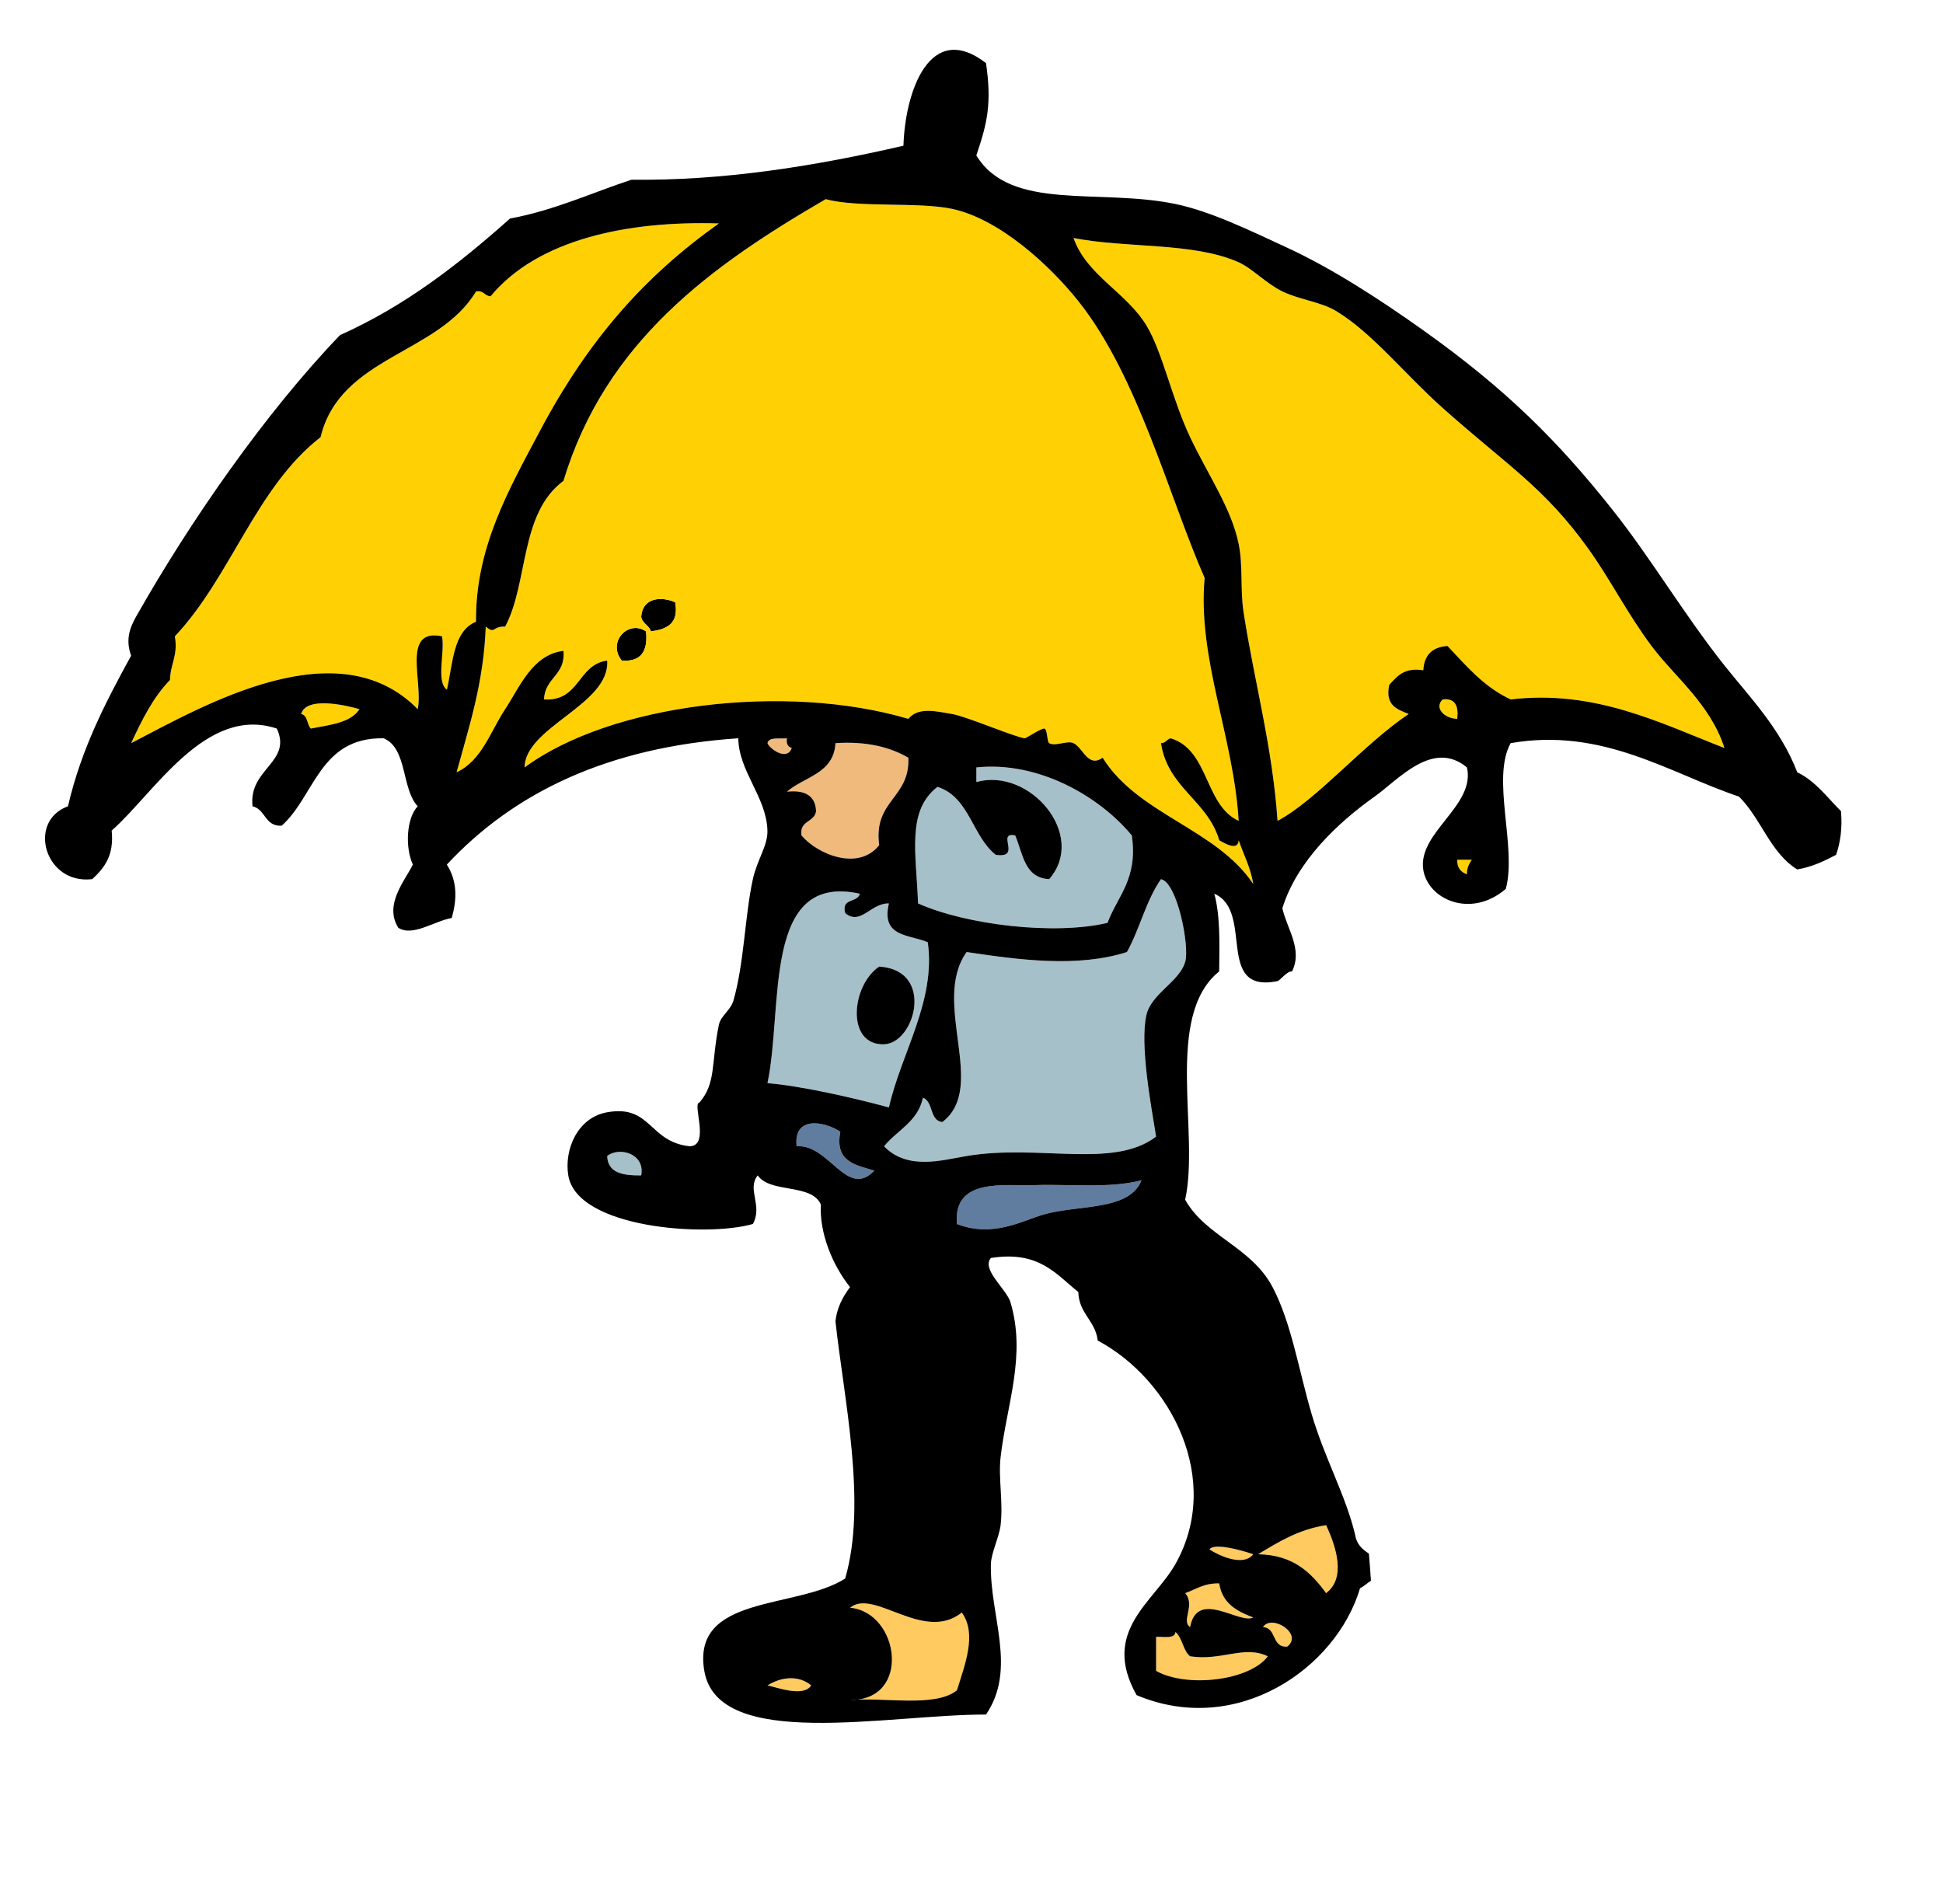 <?xml version="1.0" encoding="iso-8859-1"?>
<!-- Generator: Adobe Illustrator 15.1.0, SVG Export Plug-In . SVG Version: 6.00 Build 0)  -->
<!DOCTYPE svg PUBLIC "-//W3C//DTD SVG 1.1//EN" "http://www.w3.org/Graphics/SVG/1.1/DTD/svg11.dtd">
<svg version="1.1" id="little_boy_big_umbrella_xA0_Image_1_"
	 xmlns="http://www.w3.org/2000/svg" xmlns:xlink="http://www.w3.org/1999/xlink" x="0px" y="0px" width="96px" height="94.08px"
	 viewBox="0 0 96 94.08" style="enable-background:new 0 0 96 94.08;" xml:space="preserve">
<g>
	<path style="fill-rule:evenodd;clip-rule:evenodd;fill:#FFD105;" d="M35.52,11.04c-3.68,2.614-6.461,5.746-8.88,10.32
		c-1.496,2.829-3.16,5.707-3.12,9.36c-1.139,0.461-1.14,2.06-1.44,3.36c-0.549-0.411-0.088-1.832-0.24-2.64
		c-2.018-0.418-0.922,2.278-1.2,3.6c-3.94-4.007-10.488-0.228-14.16,1.68c0.532-1.148,1.089-2.271,1.92-3.12
		c0.01-0.79,0.405-1.195,0.24-2.16c2.76-2.92,4.003-7.356,7.2-9.84c0.961-3.999,5.827-4.093,7.68-7.2
		c0.388-0.067,0.413,0.227,0.72,0.24C26.546,11.849,30.948,10.901,35.52,11.04z"/>
	<path style="fill-rule:evenodd;clip-rule:evenodd;fill:#FFD105;" d="M53.04,11.76c2.639,0.518,5.909,0.198,8.16,1.2
		c0.659,0.293,1.358,1.05,2.16,1.44c0.829,0.404,1.904,0.518,2.64,0.96c1.797,1.08,3.439,3.162,5.28,4.8
		c3.249,2.892,5.007,3.908,7.2,6.96c1.058,1.472,1.909,3.177,3.119,4.8c1.121,1.503,2.905,2.863,3.601,5.04
		c-3.163-1.226-6.381-2.892-10.561-2.4c-1.312-0.607-2.188-1.651-3.12-2.64c-0.754,0.046-1.153,0.446-1.199,1.2
		c-0.954-0.154-1.296,0.305-1.681,0.72c-0.219,1.019,0.393,1.208,0.96,1.44c-2.251,1.51-4.543,4.256-6.479,5.28
		c-0.254-3.692-1.154-6.893-1.68-10.32c-0.171-1.114-0.019-2.271-0.24-3.36c-0.36-1.766-1.519-3.416-2.4-5.28
		c-0.908-1.92-1.362-4.205-2.16-5.52C55.641,14.434,53.691,13.612,53.04,11.76z"/>
	<path style="fill-rule:evenodd;clip-rule:evenodd;" d="M33.36,29.76c0.194,1.074-0.427,1.333-1.2,1.44
		c-0.085-0.315-0.423-0.378-0.48-0.72C31.737,29.529,32.664,29.45,33.36,29.76z"/>
	<path style="fill-rule:evenodd;clip-rule:evenodd;" d="M31.92,31.2c0.099,0.979-0.246,1.514-1.2,1.44
		C29.974,31.715,31.065,30.598,31.92,31.2z"/>
	<path style="fill-rule:evenodd;clip-rule:evenodd;fill:#FFD105;" d="M71.28,34.56c0.632-0.072,0.787,0.333,0.72,0.96
		C71.354,35.504,70.847,34.971,71.28,34.56z"/>
	<path style="fill-rule:evenodd;clip-rule:evenodd;fill:#FFD105;" d="M17.76,35.04c-0.435,0.685-1.466,0.774-2.4,0.96
		c-0.206-0.193-0.143-0.657-0.48-0.72C15.13,34.386,17.112,34.854,17.76,35.04z"/>
	<path style="fill-rule:evenodd;clip-rule:evenodd;fill:#F0BA7D;" d="M37.92,36.72c0.074-0.326,0.601-0.199,0.96-0.24
		c-0.039,0.279,0.053,0.427,0.24,0.48C38.88,37.633,38.01,36.984,37.92,36.72z"/>
	<path style="fill-rule:evenodd;clip-rule:evenodd;fill:#F0BA7D;" d="M44.88,37.44c0.089,2.009-1.742,2.098-1.44,4.32
		c-1.026,1.296-3.046,0.46-3.84-0.48c-0.114-0.753,0.646-0.634,0.72-1.2c-0.032-0.768-0.544-1.056-1.44-0.96
		c0.854-0.747,2.315-0.885,2.4-2.4C42.82,36.62,43.967,36.913,44.88,37.44z"/>
	<path style="fill-rule:evenodd;clip-rule:evenodd;fill:#A6C0C9;" d="M55.92,41.28c0.313,2.153-0.7,2.979-1.2,4.32
		c-2.626,0.62-6.971,0.106-9.36-0.96c-0.088-2.464-0.581-4.577,0.96-5.76c1.579,0.501,1.714,2.446,2.88,3.36
		c1.319,0.189-0.009-1.149,0.96-0.96c0.38,0.9,0.456,2.104,1.68,2.16c1.894-2.185-0.964-5.534-3.6-4.8c0-0.24,0-0.48,0-0.72
		C51.3,37.597,54.321,39.346,55.92,41.28z"/>
	<path style="fill-rule:evenodd;clip-rule:evenodd;fill:#FFD105;" d="M72,42.48c0.24,0,0.48,0,0.72,0
		c-0.127,0.193-0.25,0.39-0.239,0.72C72.185,43.095,71.987,42.893,72,42.48z"/>
	<path style="fill-rule:evenodd;clip-rule:evenodd;fill:#A6C0C9;" d="M57.36,43.44c0.806,0.164,1.422,3.302,1.199,4.08
		c-0.284,0.997-1.678,1.567-1.92,2.641c-0.327,1.455,0.225,4.436,0.48,6c-2.103,1.615-5.792,0.358-9.36,0.96
		c-1.239,0.209-2.924,0.712-4.08-0.48c0.643-0.796,1.668-1.211,1.92-2.399c0.529,0.19,0.312,1.128,0.96,1.2
		c2.261-1.723-0.572-5.918,1.2-8.4c2.575,0.385,5.468,0.783,7.92,0C56.309,45.908,56.633,44.472,57.36,43.44z"/>
	<path style="fill-rule:evenodd;clip-rule:evenodd;fill:#A6C0C9;" d="M42.48,44.16c-0.098,0.462-0.93,0.189-0.72,0.96
		c0.755,0.635,1.27-0.507,2.16-0.48c-0.409,1.689,1.034,1.526,1.92,1.92c0.406,2.91-1.32,5.485-1.92,8.16
		c-1.922-0.521-4.402-1.069-6-1.2C38.714,49.767,37.643,43.096,42.48,44.16z M43.68,51.6c1.532-0.047,2.524-3.667-0.24-3.84
		C42.058,48.686,41.784,51.658,43.68,51.6z"/>
	<path style="fill-rule:evenodd;clip-rule:evenodd;" d="M43.44,47.76c2.765,0.173,1.772,3.793,0.24,3.84
		C41.784,51.658,42.058,48.686,43.44,47.76z"/>
	<path style="fill-rule:evenodd;clip-rule:evenodd;fill:#607DA0;" d="M41.52,55.92c-0.291,1.49,0.753,1.646,1.68,1.92
		c-1.35,1.428-2.236-1.327-3.84-1.2C39.19,55.093,40.768,55.42,41.52,55.92z"/>
	<path style="fill-rule:evenodd;clip-rule:evenodd;fill:#A6C0C9;" d="M31.68,58.08c-0.886,0.006-1.653-0.107-1.68-0.96
		C30.601,56.64,31.888,57.009,31.68,58.08z"/>
	<path style="fill-rule:evenodd;clip-rule:evenodd;fill:#607DA0;" d="M56.4,58.32c-0.602,1.517-3.065,1.196-4.801,1.68
		c-1.073,0.299-2.522,1.179-4.32,0.48c-0.205-2.302,2.343-1.872,3.84-1.921C52.894,58.503,54.833,58.73,56.4,58.32z"/>
	<path style="fill-rule:evenodd;clip-rule:evenodd;fill:#FFCA5F;" d="M65.52,75.36c0.511,1.092,0.988,2.618,0,3.359
		c-0.742-1.018-1.628-1.892-3.359-1.92C63.157,76.197,64.14,75.579,65.52,75.36z"/>
	<path style="fill-rule:evenodd;clip-rule:evenodd;fill:#FFCA5F;" d="M59.76,76.56c0.215-0.353,1.679,0.065,2.16,0.24
		C61.41,77.448,60.153,76.823,59.76,76.56z"/>
	<path style="fill-rule:evenodd;clip-rule:evenodd;fill:#FFCA5F;" d="M47.52,79.68c0.772,1.059,0.135,2.622-0.24,3.84
		C46.216,84.376,43.782,83.861,42,84c3.05,0.028,2.449-4.333,0-4.56C43.182,78.469,45.636,81.184,47.52,79.68z"/>
	<path style="fill-rule:evenodd;clip-rule:evenodd;fill:#FFCA5F;" d="M62.4,80.4c0.428-0.668,2.008,0.338,1.199,0.96
		C62.816,81.424,63.091,80.429,62.4,80.4z"/>
	<path style="fill-rule:evenodd;clip-rule:evenodd;fill:#FFCA5F;" d="M58.08,80.64c0.347,0.294,0.364,0.916,0.72,1.2
		c1.559,0.241,2.674-0.565,3.84,0c-0.889,1.208-4.018,1.573-5.52,0.72c0-0.56,0-1.119,0-1.68C57.5,80.86,58.035,80.995,58.08,80.64z
		"/>
	<path style="fill-rule:evenodd;clip-rule:evenodd;fill:#FFCA5F;" d="M40.08,83.28c-0.38,0.594-1.679,0.098-2.16,0
		C38.649,82.823,39.503,82.788,40.08,83.28z"/>
	<path style="fill-rule:evenodd;clip-rule:evenodd;fill:#FFD105;" d="M30,32.64c-1.479,0.2-1.335,2.025-3.12,1.92
		c0.034-1.086,1.068-1.172,0.96-2.4c-1.539,0.182-2.169,1.804-2.88,2.88c-0.742,1.123-1.156,2.54-2.4,3.12
		c0.616-2.264,1.339-4.421,1.44-7.2c0.477,0.4,0.305-0.021,0.96,0c1.157-2.183,0.709-5.59,2.88-7.2
		c2.079-6.881,7.292-10.628,12.96-13.92c1.572,0.436,4.577,0.126,6.24,0.48c2.329,0.496,4.812,2.768,6.24,4.56
		c2.95,3.702,4.474,9.66,6.239,13.68c-0.363,3.976,1.432,7.84,1.681,12c-1.699-0.781-1.452-3.508-3.36-4.08
		c-0.194,0.045-0.239,0.241-0.479,0.24c0.34,2.219,2.298,2.821,2.88,4.8c0.147,0.07,0.924,0.597,0.96,0
		c0.246,0.714,0.585,1.335,0.72,2.16c-1.826-2.734-5.69-3.429-7.439-6.24c-0.732,0.515-0.962-0.49-1.44-0.72
		c-0.309-0.148-0.915,0.183-1.2,0c-0.119-0.077-0.077-0.672-0.24-0.72c-0.121-0.036-0.915,0.482-0.96,0.48
		c-0.409-0.021-2.945-1.103-3.6-1.2c-0.662-0.098-1.643-0.397-2.16,0.24c-6.026-1.784-14.667-0.767-18.96,2.4
		C25.935,35.917,30.151,34.813,30,32.64z M31.68,30.48c0.057,0.342,0.395,0.405,0.48,0.72c0.773-0.107,1.394-0.367,1.2-1.44
		C32.664,29.45,31.737,29.529,31.68,30.48z M30.72,32.64c0.954,0.074,1.299-0.461,1.2-1.44C31.065,30.598,29.974,31.715,30.72,32.64
		z"/>
	<path style="fill-rule:evenodd;clip-rule:evenodd;fill:#FFCA5F;" d="M58.8,80.4c-0.46-0.32,0.276-1.065-0.24-1.681
		c0.534-0.187,0.937-0.504,1.681-0.479c0.145,0.975,0.862,1.377,1.68,1.68C61.258,80.286,59.15,78.49,58.8,80.4z"/>
	<path style="fill-rule:evenodd;clip-rule:evenodd;" d="M90.96,40.08c-0.685-0.676-1.245-1.475-2.16-1.92
		c-0.835-2.18-2.429-3.802-3.6-5.28c-2.027-2.559-3.616-5.281-5.521-7.68c-2.705-3.409-5.26-5.962-9.359-8.88
		c-2.13-1.516-4.48-3.044-6.721-4.08c-1.783-0.825-3.77-1.796-5.52-2.16c-3.784-0.787-8.142,0.385-9.84-2.4
		c0.537-1.595,0.77-2.539,0.479-4.56c-2.761-2.139-4,1.385-4.08,4.08c-4.421,1.023-8.938,1.737-13.44,1.68
		c-1.984,0.656-3.778,1.502-6,1.92c-2.498,2.223-5.14,4.3-8.4,5.76c-3.673,3.824-7.4,9.18-10.08,13.92
		c-0.331,0.585-0.511,1.16-0.24,1.92c-1.246,2.274-2.457,4.583-3.12,7.44c-2.035,0.741-1.144,3.882,1.2,3.6
		c0.58-0.54,1.089-1.151,0.96-2.4c2.103-1.848,4.651-6.21,8.16-5.04c0.771,1.673-1.411,1.979-1.2,3.84
		c0.651,0.149,0.597,1.003,1.44,0.96c1.645-1.475,1.865-4.375,5.04-4.32c1.178,0.502,0.871,2.489,1.68,3.36
		c-0.558,0.587-0.63,2.029-0.24,2.88c-0.393,0.807-1.435,1.974-0.72,3.12c0.698,0.464,1.793-0.335,2.64-0.48
		c0.288-1.003,0.25-1.863-0.24-2.64c3.319-3.562,7.954-5.807,14.4-6.24c0.017,1.635,1.392,2.896,1.44,4.56
		c0.021,0.745-0.509,1.44-0.72,2.4c-0.397,1.806-0.427,4.143-0.96,6c-0.138,0.478-0.63,0.756-0.72,1.199
		c-0.393,1.928-0.123,2.862-0.96,3.841c-0.38,0.021,0.547,2.139-0.48,2.159c-2.033-0.215-1.89-2.069-4.08-1.68
		c-1.48,0.264-2.127,1.863-1.92,3.12c0.433,2.621,6.829,3.062,9.12,2.4c0.504-0.913-0.313-1.72,0.24-2.4
		c0.622,0.898,2.658,0.382,3.12,1.439c-0.079,1.393,0.563,2.979,1.44,4.08c-0.338,0.463-0.634,0.966-0.72,1.681
		c0.408,3.796,1.573,8.977,0.48,12.72c-2.41,1.538-7.599,0.775-6.96,4.56c0.672,3.98,9.063,2.15,13.92,2.16
		c1.539-2.269,0.18-4.87,0.24-7.439c0.013-0.54,0.409-1.329,0.48-1.92c0.136-1.145-0.12-2.32,0-3.36
		c0.296-2.586,1.286-5.019,0.479-7.68c-0.229-0.661-1.431-1.596-0.96-2.16c2.376-0.376,3.208,0.792,4.32,1.68
		c0.036,1.084,0.839,1.4,0.96,2.4c3.637,1.938,6.176,6.892,3.84,11.04c-1.068,1.896-3.699,3.311-1.92,6.479
		c4.927,2.081,9.856-1.297,11.04-5.28c0.202-0.102,0.352-0.256,0.539-0.372c-0.028-0.446-0.064-0.893-0.101-1.339
		c-0.32-0.215-0.611-0.46-0.679-0.929c-0.463-1.949-1.516-3.796-2.16-6c-0.635-2.172-0.995-4.48-1.92-6.24
		c-1.045-1.988-3.306-2.506-4.32-4.319c0.731-3.305-1.057-9.071,1.681-11.28c0.021-1.381,0.052-2.772-0.24-3.84
		c1.992,0.866,0.008,4.941,3.12,4.32c0.125-0.025,0.479-0.511,0.72-0.48c0.539-1.088-0.246-2.097-0.479-3.12
		c0.726-2.342,2.762-4.245,4.56-5.52c1.168-0.829,2.873-2.841,4.561-1.44c0.434,1.888-2.429,3.204-2.16,5.04
		c0.217,1.483,2.357,2.448,4.08,0.96c0.557-2.058-0.729-5.445,0.239-7.2c4.566-0.793,7.872,1.5,11.28,2.64
		c1.09,1.07,1.543,2.778,2.88,3.6c0.754-0.126,1.339-0.421,1.92-0.72C90.922,41.642,91.034,40.954,90.96,40.08z M31.68,58.08
		c-0.886,0.006-1.653-0.107-1.68-0.96C30.601,56.64,31.888,57.009,31.68,58.08z M37.92,83.28c0.729-0.457,1.583-0.492,2.16,0
		C39.7,83.874,38.401,83.378,37.92,83.28z M57.12,82.56v-1.68c0.38-0.02,0.915,0.115,0.96-0.24c0.347,0.294,0.364,0.916,0.72,1.2
		c1.559,0.241,2.674-0.565,3.84,0C61.751,83.048,58.622,83.413,57.12,82.56z M63.6,81.36c-0.783,0.063-0.509-0.932-1.199-0.96
		C62.828,79.732,64.408,80.738,63.6,81.36z M65.52,75.36c0.511,1.092,0.988,2.618,0,3.359c-0.742-1.018-1.628-1.892-3.359-1.92
		C63.157,76.197,64.14,75.579,65.52,75.36z M61.92,76.8c-0.51,0.648-1.767,0.023-2.16-0.24C59.975,76.207,61.438,76.625,61.92,76.8z
		 M60.24,78.24c0.145,0.975,0.862,1.377,1.68,1.68c-0.662,0.366-2.77-1.43-3.12,0.48c-0.46-0.32,0.276-1.065-0.24-1.681
		C59.094,78.533,59.496,78.216,60.24,78.24z M15.36,36c-0.206-0.193-0.143-0.657-0.48-0.72c0.25-0.894,2.232-0.426,2.88-0.24
		C17.325,35.725,16.294,35.814,15.36,36z M21.84,31.44c-2.018-0.418-0.922,2.278-1.2,3.6c-3.94-4.007-10.488-0.228-14.16,1.68
		c0.532-1.148,1.089-2.271,1.92-3.12c0.01-0.79,0.405-1.195,0.24-2.16c2.76-2.92,4.003-7.356,7.2-9.84
		c0.961-3.999,5.827-4.093,7.68-7.2c0.388-0.067,0.413,0.227,0.72,0.24c2.306-2.791,6.708-3.739,11.28-3.6
		c-3.68,2.614-6.461,5.746-8.88,10.32c-1.496,2.829-3.16,5.707-3.12,9.36c-1.139,0.461-1.14,2.06-1.44,3.36
		C21.531,33.669,21.992,32.248,21.84,31.44z M42.48,44.16c-0.098,0.462-0.93,0.189-0.72,0.96c0.755,0.635,1.27-0.507,2.16-0.48
		c-0.409,1.689,1.034,1.526,1.92,1.92c0.406,2.91-1.32,5.485-1.92,8.16c-1.922-0.521-4.402-1.069-6-1.2
		C38.714,49.767,37.643,43.096,42.48,44.16z M43.44,41.76c-1.026,1.296-3.046,0.46-3.84-0.48c-0.114-0.753,0.646-0.634,0.72-1.2
		c-0.032-0.768-0.544-1.056-1.44-0.96c0.854-0.747,2.315-0.885,2.4-2.4c1.54-0.1,2.688,0.193,3.6,0.72
		C44.969,39.449,43.138,39.538,43.44,41.76z M37.92,36.72c0.074-0.326,0.601-0.199,0.96-0.24c-0.039,0.279,0.053,0.427,0.24,0.48
		C38.88,37.633,38.01,36.984,37.92,36.72z M50.16,41.28c0.38,0.9,0.456,2.104,1.68,2.16c1.894-2.185-0.964-5.534-3.6-4.8v-0.72
		c3.06-0.323,6.081,1.426,7.68,3.36c0.313,2.153-0.7,2.979-1.2,4.32c-2.626,0.62-6.971,0.106-9.36-0.96
		c-0.088-2.464-0.581-4.577,0.96-5.76c1.579,0.501,1.714,2.446,2.88,3.36C50.52,42.429,49.191,41.091,50.16,41.28z M39.36,56.64
		c-0.169-1.547,1.408-1.22,2.16-0.72c-0.291,1.49,0.753,1.646,1.68,1.92C41.85,59.268,40.964,56.513,39.36,56.64z M47.28,83.52
		C46.216,84.376,43.782,83.861,42,84c3.05,0.028,2.449-4.333,0-4.56c1.182-0.972,3.636,1.743,5.52,0.239
		C48.292,80.738,47.655,82.302,47.28,83.52z M51.6,60c-1.073,0.299-2.522,1.179-4.32,0.48c-0.205-2.302,2.343-1.872,3.84-1.921
		c1.773-0.057,3.713,0.171,5.28-0.239C55.799,59.837,53.335,59.517,51.6,60z M58.56,47.52c-0.284,0.997-1.678,1.567-1.92,2.641
		c-0.327,1.455,0.225,4.436,0.48,6c-2.103,1.615-5.792,0.358-9.36,0.96c-1.239,0.209-2.924,0.712-4.08-0.48
		c0.643-0.796,1.668-1.211,1.92-2.399c0.529,0.19,0.312,1.128,0.96,1.2c2.261-1.723-0.572-5.918,1.2-8.4
		c2.575,0.385,5.468,0.783,7.92,0c0.629-1.132,0.953-2.568,1.681-3.6C58.166,43.604,58.782,46.742,58.56,47.52z M54.48,37.44
		c-0.732,0.515-0.962-0.49-1.44-0.72c-0.309-0.148-0.915,0.183-1.2,0c-0.119-0.077-0.077-0.672-0.24-0.72
		c-0.121-0.036-0.915,0.482-0.96,0.48c-0.409-0.021-2.945-1.103-3.6-1.2c-0.662-0.098-1.643-0.397-2.16,0.24
		c-6.026-1.784-14.667-0.767-18.96,2.4c0.015-2.002,4.231-3.106,4.08-5.28c-1.479,0.2-1.335,2.025-3.12,1.92
		c0.034-1.086,1.068-1.172,0.96-2.4c-1.539,0.182-2.169,1.804-2.88,2.88c-0.742,1.123-1.156,2.54-2.4,3.12
		c0.616-2.264,1.339-4.421,1.44-7.2c0.477,0.4,0.305-0.021,0.96,0c1.157-2.183,0.709-5.59,2.88-7.2
		c2.079-6.881,7.292-10.628,12.96-13.92c1.572,0.436,4.577,0.126,6.24,0.48c2.329,0.496,4.812,2.768,6.24,4.56
		c2.95,3.702,4.474,9.66,6.239,13.68c-0.363,3.976,1.432,7.84,1.681,12c-1.699-0.781-1.452-3.508-3.36-4.08
		c-0.194,0.045-0.239,0.241-0.479,0.24c0.34,2.219,2.298,2.821,2.88,4.8c0.147,0.07,0.924,0.597,0.96,0
		c0.246,0.714,0.585,1.335,0.72,2.16C60.094,40.946,56.229,40.251,54.48,37.44z M72,35.52c-0.646-0.016-1.153-0.549-0.72-0.96
		C71.912,34.488,72.067,34.893,72,35.52z M72.48,43.2c-0.296-0.105-0.493-0.307-0.48-0.72h0.72
		C72.593,42.673,72.47,42.87,72.48,43.2z M74.64,34.56c-1.312-0.607-2.188-1.651-3.12-2.64c-0.754,0.046-1.153,0.446-1.199,1.2
		c-0.954-0.154-1.296,0.305-1.681,0.72c-0.219,1.019,0.393,1.208,0.96,1.44c-2.251,1.51-4.543,4.256-6.479,5.28
		c-0.254-3.692-1.154-6.893-1.68-10.32c-0.171-1.114-0.019-2.271-0.24-3.36c-0.36-1.766-1.519-3.416-2.4-5.28
		c-0.908-1.92-1.362-4.205-2.16-5.52c-0.999-1.646-2.948-2.468-3.6-4.32c2.639,0.518,5.909,0.198,8.16,1.2
		c0.659,0.293,1.358,1.05,2.16,1.44c0.829,0.404,1.904,0.518,2.64,0.96c1.797,1.08,3.439,3.162,5.28,4.8
		c3.249,2.892,5.007,3.908,7.2,6.96c1.058,1.472,1.909,3.177,3.119,4.8c1.121,1.503,2.905,2.863,3.601,5.04
		C82.037,35.734,78.819,34.068,74.64,34.56z"/>
</g>
</svg>

